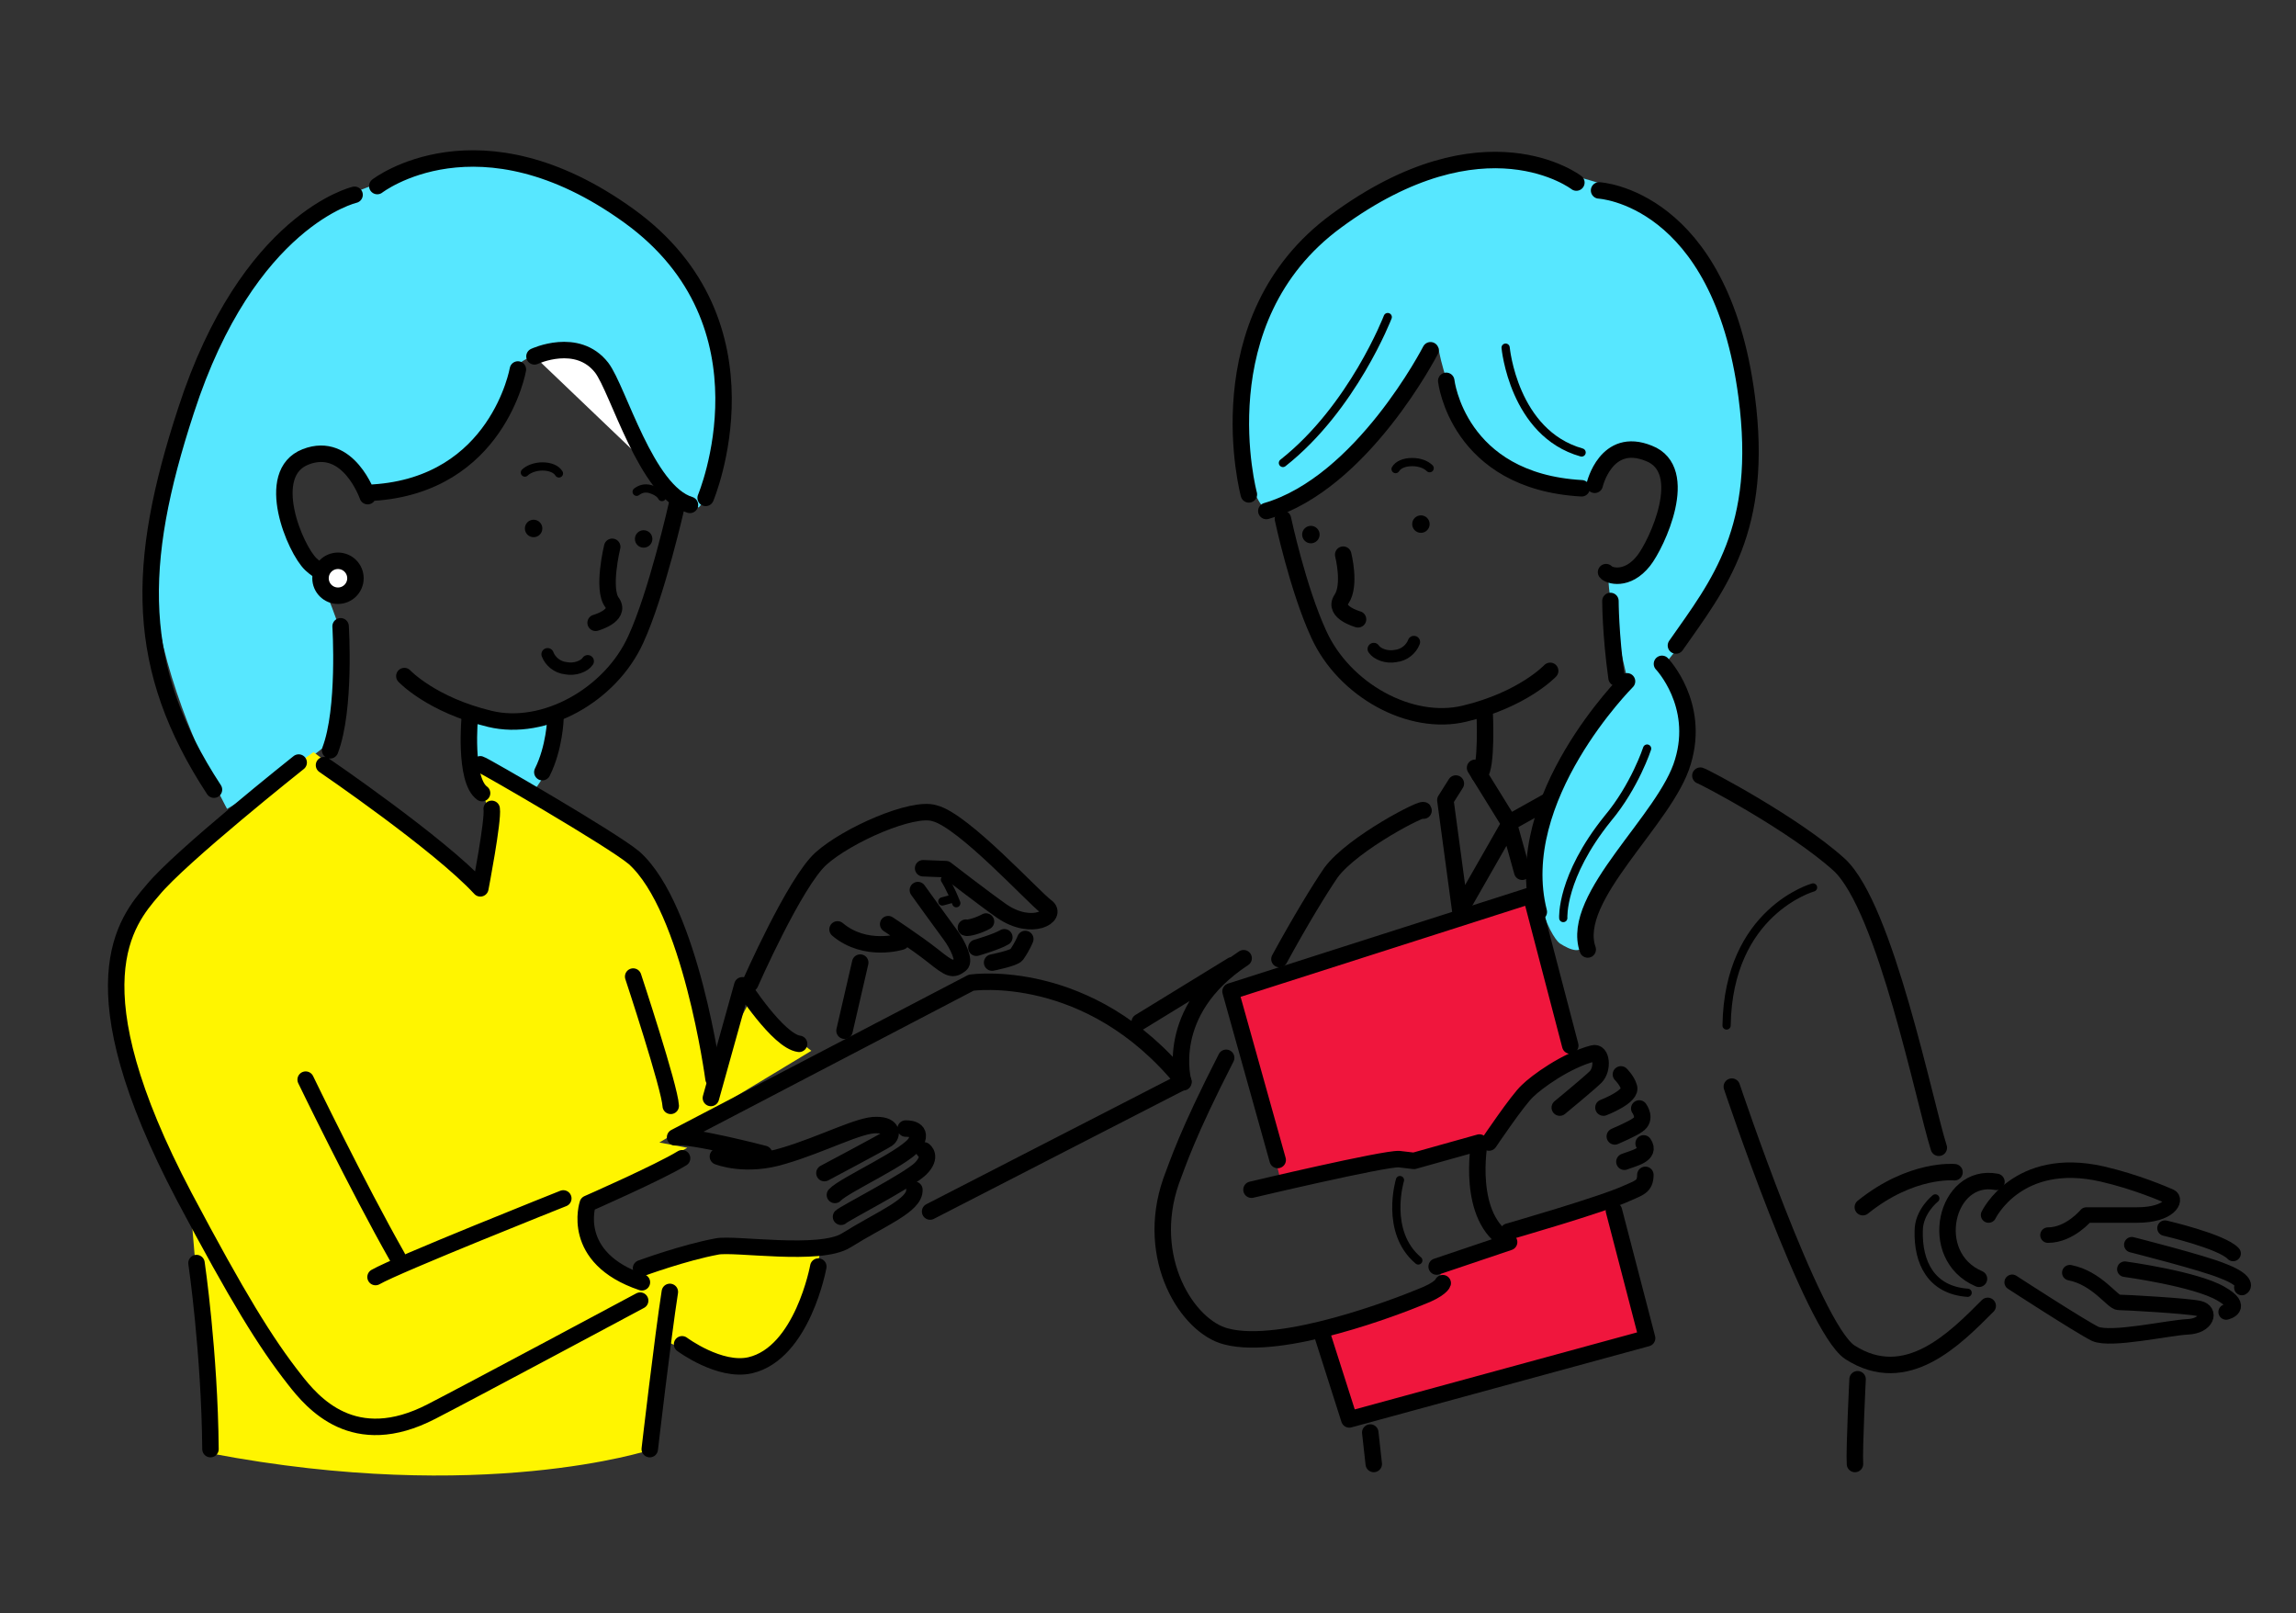 <svg xmlns="http://www.w3.org/2000/svg" viewBox="0 0 262.9 184.7" style="enable-background:new 0 0 262.9 184.7" xml:space="preserve"><rect x="0" y="0" width="262.9" height="184.7" fill="#333333" stroke="none"/><path style="fill:#57e7ff" d="M26 92.6s-5-9.1-7.3-18.6c-2.4-10.1 1-28.9 4.8-33.2 1.2-1.4 7.1-14.7 13.4-17.3s8.9-3.4 11.1-4.1c2.2-.7 12.2-1.9 20.3 2.5s15 12.2 15 22.6S80 58.1 80 58.1s-4.5-1.9-6.5-6.3c-2.1-4.5-3.5-11.6-8.6-11.6s-6 2.1-6 2.1-2.1 7-6.4 10.4c-4.3 3.4-10 3.6-10 3.6s-2.4-6.2-7.4-4c-4.9 2.1-.8 11.2-.8 11.2l2.2 2.4s2.1 4.7 2.5 6.7-.7 11-.9 11.9c-.3.8-5 3.9-5 3.9L26 92.6zM54.1 82.2 54 87l6.9 3.8s2-2.3 2.3-4.5.3-4.4.3-4.4-6.5 1.6-9.4.3z"/><path style="fill:#f0163d" d="M141.1 113.2c.3.4 5.5 21.8 5.5 21.8l13.3-2.3 2.3.2 8.3-2.1 6.1-7.4 3.5-2.2-4.7-18-34.3 10zM150.9 151.6s13.4-3.1 13.5-3.5c.2-.5.7-2.9.7-2.9l7.6-3.6 11.9-4.4 3.8 16-33.9 9.5-3.6-11.1z"/><path style="fill:#fff500" d="M35.9 86.1 52 98.5s2.5 3.9 2.9 3.4c.4-.6 1.4-8 1.4-8l-1.2-3.7-1-3.1s16.2 9.7 17.5 10.4c1.2.7 3.7 3.7 4.3 4.9.6 1.2 6.6 22.6 6.6 22.6l1.5-6.9 1.8-3.4 7.1 5.6-17.4 10.5 3.2.6-11.8 6.6s.6 5.1 2.1 6.3c1.6 1 3.7 2 3.7 2l2.1-1.8s8.4-2.1 8.9-2.1c.6 0 10.4.4 10.4.4S91.2 154 89 155.6c-2.3 1.6-6.4 1-6.4 1l-6.6-3.2-1.6 12.6s-19.2 6.3-50.2.4l-2.3-27.3s-11.3-19.3-8.2-31.7c1.6-6.6 22.2-21.3 22.2-21.3z"/><path style="fill:#57e7ff" d="M145.9 58.8s-3.7.2-3.5-13c.2-13.2 11.8-22.4 20.3-25.7 8.5-3.3 20.5.9 20.5.9s12 3.9 14.8 13.4 2.7 21.8 1.2 27.5c-1.5 5.7-8.7 14.3-8.7 14.3s4.9 5.9 3 10.8-12 12.8-12 20.3c0 2.3-1.8 1.4-2.9.7-1-.7-4.7-7.3-1.2-15.9s9.1-13.7 9.1-13.7-2.5-10.2-2.3-12.1c0 0 3.7.7 5.7-7.1s-3.4-7.8-3.4-7.8l-4.9 4.5s-10.6-.2-13.5-6.3c-2.9-6.1-3.4-9.8-3.4-9.8s-9.4 15.8-18.8 19z"/><path style="fill:none;stroke:#000;stroke-width:1.885;stroke-linecap:round;stroke-linejoin:round;stroke-miterlimit:10" d="M77.5 57.8S75.2 68 72.8 73.2c-2.9 6.4-10.5 10.6-16.7 9.1-6.7-1.6-9.8-4.9-9.8-4.9M59.3 42.3S57 55.5 42.7 56.4M42.1 56.8s-2.2-6.4-7.1-4.5c-4.9 1.9-1.2 10.6.6 12.3 1.8 1.7 4 1.7 4.3 1.3"/><circle style="fill:#fff;stroke:#000;stroke-width:1.885;stroke-linecap:round;stroke-linejoin:round;stroke-miterlimit:10" cx="38.7" cy="66.2" r="2"/><path style="fill:#fff;stroke:#000;stroke-width:1.885;stroke-linecap:round;stroke-linejoin:round;stroke-miterlimit:10" d="M61.2 40.8s4.9-2.3 7.7 1.3C70.8 44.6 74 56.3 79 57.8"/><path style="fill:none;stroke:#000;stroke-width:1.885;stroke-linecap:round;stroke-linejoin:round;stroke-miterlimit:10" d="M70.1 62.6s-1.2 4.9 0 6.4c1 1.5-1.9 2.3-1.9 2.3M53.8 82s-.7 7.3 1.4 8.8M40.6 22.3S28.4 25.1 21.3 47c-5.8 17.7-5.9 29.5 3.2 43.4M43.2 21.3s11.6-9 28.8 3.4S80.8 57 80.8 57M39 71.7s.6 9.5-1.2 14.2M37.1 87.6s13.2 9 17.9 14.1c0 0 1.5-7.8 1.3-9.1M34.2 87.3s-13.6 10.8-16.7 14.6c-3.1 3.6-9.2 10.8 3.6 35.1 6.1 11.5 9.3 16.7 12.6 20.9 2.1 2.7 6.8 8.3 15.7 3.7 4.1-2.1 23.9-12.7 23.9-12.7"/><circle cx="61.1" cy="60.5" r="1"/><circle cx="73.7" cy="61.7" r="1"/><path style="fill:none;stroke:#000;stroke-width:1.414;stroke-linecap:round;stroke-linejoin:round;stroke-miterlimit:10" d="M62.7 74.9c.3.8 1.1 1.5 2.1 1.6 1 .2 2.1-.2 2.5-.8"/><path style="fill:none;stroke:#000;stroke-width:.943;stroke-linecap:round;stroke-linejoin:round;stroke-miterlimit:10" d="M64 54.2c-.3-.5-1-.8-1.9-.8-.8 0-1.6.3-2 .7M75.8 56.9c-.2-.4-.7-.7-1.3-.9-.7-.2-1.2 0-1.6.3"/><path style="fill:none;stroke:#000;stroke-width:1.885;stroke-linecap:round;stroke-linejoin:round;stroke-miterlimit:10" d="M64.5 137.2s-19.1 7.6-21.5 9M35 123.6s5.9 12.2 10.5 20.3M73.5 146.8c-8.3-2.8-6.2-9-6.2-9s8.2-3.6 10.8-5.2"/><path style="fill:none;stroke:#000;stroke-width:1.885;stroke-linecap:round;stroke-linejoin:round;stroke-miterlimit:10" d="M104.7 136.2c.1 1.8-3.8 3.3-7.8 5.8-3 1.9-12.8.3-14.8.7-3.8.7-8.7 2.5-8.7 2.5M94.4 134.3s6.6-3.5 7.2-3.9.7-1.6-1.2-1.6c-1.9-.1-6.2 2.2-10.6 3.5-4.4 1.4-7.6.1-7.6.1M103.7 129.2s2-.1 1.2 1.5c-.7 1.6-8.2 4.9-9.3 6.1"/><path style="fill:none;stroke:#000;stroke-width:1.885;stroke-linecap:round;stroke-linejoin:round;stroke-miterlimit:10" d="M105.8 131.7s1 .7-.4 2.1c-1.3 1.3-8.7 5.1-9.1 5.5M55 87.5c.4.1 15.1 8.6 17.6 10.7 6.5 5.8 9.1 25.3 9.1 25.3M72.5 111.8s4.2 12.7 4.3 14.8"/><path style="fill:none;stroke:#000;stroke-width:1.885;stroke-linecap:round;stroke-linejoin:round;stroke-miterlimit:10" d="M87.5 132.1s-8.4-2.2-10.2-1.9l33.9-17.7s13.5-2 24.3 11.3l-29 14.9"/><path style="fill:none;stroke:#000;stroke-width:1.885;stroke-linecap:round;stroke-linejoin:round;stroke-miterlimit:10" d="M135.5 123.9s-2.4-8.1 6.9-14.2M130.5 117l10.6-6.5M85.9 112.6S91 101 94 98.3c3-2.7 10.5-6 13-5.2 3.3.8 11.4 9.7 12.8 10.7 1.4 1-1.6 2.9-5.1.5-2-1.4-6.4-4.8-6.4-4.8l-2.6-.1"/><path style="fill:none;stroke:#000;stroke-width:1.885;stroke-linecap:round;stroke-linejoin:round;stroke-miterlimit:10" d="M112.9 105.5c-.9.5-2.1.8-2.3.7"/><path style="fill:none;stroke:#000;stroke-width:.943;stroke-linecap:round;stroke-linejoin:round;stroke-miterlimit:10" d="M108.2 100.7s.6.9 1.3 2.7"/><path style="fill:none;stroke:#000;stroke-width:1.885;stroke-linecap:round;stroke-linejoin:round;stroke-miterlimit:10" d="M115 107.3c-.8.5-3.2 1.2-3.2 1.2M117.4 107.5s-.3.8-1 1.8c-.3.4-2.8.9-2.8.9M103.2 107.8s-4.1 1.3-7.3-1.4M105.1 101.9s2.8 3.9 3.7 5.1 1.7 3 1.2 3.4c-.9.7-1.2.6-3.2-1-1.9-1.5-5.1-3.6-5.1-3.6"/><path style="fill:none;stroke:#000;stroke-width:.943;stroke-linecap:round;stroke-linejoin:round;stroke-miterlimit:10" d="m107.9 103.2 1.1-.3"/><path style="fill:none;stroke:#000;stroke-width:1.885;stroke-linecap:round;stroke-linejoin:round;stroke-miterlimit:10" d="M76.7 147.9c-.8 5.1-2.3 18-2.3 18M22.5 144.6s1.5 10.2 1.6 21.3M91.5 119.5c-2.4-.3-6.5-6.7-6.5-6.7l-3.6 12.9M93.7 145s-1.8 9.9-7.8 11.3c-3.5.8-7.8-2.4-7.8-2.4M63.6 82.3s-.1 3.3-1.5 6.1M146.9 59.4s1.7 8 4.1 13.2c2.9 6.4 10.5 10.6 16.7 9.1 6.7-1.6 9.8-4.9 9.8-4.9M165.6 43.6s1.3 11.5 15.5 12.3M182.6 55.5s1.3-5.6 6.2-3.6c4.9 1.9.9 10.4-.6 12.3-1.9 2.4-4 1.7-4.3 1.3"/><path style="fill:none;stroke:#000;stroke-width:1.885;stroke-linecap:round;stroke-linejoin:round;stroke-miterlimit:10" d="M153.8 63.5s.9 3.5-.2 5.1c-1 1.5 1.9 2.3 1.9 2.3M170 81.6s.3 6.3-.6 7.1M183.1 21.8s13.9.7 16.9 23.6c2 15.2-3.2 21.5-8.1 28.5M180.5 20.9S170 12.8 153 25.3c-15.4 11.3-10 31.3-10 31.3M184.4 68.8s0 3.8.7 8.8"/><circle cx="162.7" cy="60" r="1"/><circle cx="150.1" cy="61.2" r="1"/><path style="fill:none;stroke:#000;stroke-width:1.414;stroke-linecap:round;stroke-linejoin:round;stroke-miterlimit:10" d="M161.9 73.5c-.3.8-1.1 1.5-2.1 1.6-1 .2-2.1-.2-2.5-.8"/><path style="fill:none;stroke:#000;stroke-width:.943;stroke-linecap:round;stroke-linejoin:round;stroke-miterlimit:10" d="M159.8 53.7c.3-.5 1-.8 1.9-.8s1.6.3 2 .7"/><path style="fill:none;stroke:#000;stroke-width:1.885;stroke-linecap:round;stroke-linejoin:round;stroke-miterlimit:10" d="M163.8 40.1S156 55.3 145 58.5M186.3 78s-13.4 13.4-10.1 26.4"/><path style="fill:none;stroke:#000;stroke-width:.943;stroke-linecap:round;stroke-linejoin:round;stroke-miterlimit:10" d="M158.9 36.3s-4 10.4-12 16.7M172.4 39.8s.9 9.8 8.7 12"/><path style="fill:none;stroke:#000;stroke-width:1.885;stroke-linecap:round;stroke-linejoin:round;stroke-miterlimit:10" d="M190.3 76s4.4 4.6 2.4 11.2c-1.9 6.6-13 15.5-10.9 21.5M146.3 132.8l-5.4-19.3 34.4-11 4.5 17.2M184.8 138.6l3.8 14.6-34.1 9.3-3-9.4"/><path style="fill:none;stroke:#000;stroke-width:.943;stroke-linecap:round;stroke-linejoin:round;stroke-miterlimit:10" d="M188.6 85.7s-1.4 4.3-4.5 8c-5.4 6.7-5.1 11.4-5.1 11.4"/><path style="fill:none;stroke:#000;stroke-width:1.885;stroke-linecap:round;stroke-linejoin:round;stroke-miterlimit:10" d="M194.7 88.8c.4.1 10.7 5.5 15.9 10.2 5.3 4.9 9.8 27.4 11.4 32.4M198.3 124.4s9.2 27.5 13.5 30.4c6.5 4.2 12.1-1.6 15.8-5.3M168.9 87.9l3.9 6.3 4.3-2.4M174.3 99.8l-1.5-5.4-5.6 9.8-1.7-12.6 1.2-1.9M226.6 146.4c-6.1-2.6-3.8-12.2 2-11.1"/><path style="fill:none;stroke:#000;stroke-width:.943;stroke-linecap:round;stroke-linejoin:round;stroke-miterlimit:10" d="M221.6 137.2s-1.9 1.5-1.9 3.7c-.1 3.6 1.4 6.8 5.6 7.1M207.6 101.6s-9.7 2.7-9.9 15.8"/><path style="fill:none;stroke:#000;stroke-width:1.885;stroke-linecap:round;stroke-linejoin:round;stroke-miterlimit:10" d="M140.4 121.1c-4.5 8.8-5.5 12-6.3 14.1-3.1 8.9 1.9 16.7 6.3 17.8 6.4 1.7 19.8-3.5 22.2-4.5 2.4-.9 2.6-1.6 2.6-1.6M163 92.8c.3-.6-8.1 3.7-10.6 7.1-1.3 1.9-3.5 5.5-5.9 9.9"/><path style="fill:none;stroke:#000;stroke-width:1.885;stroke-linecap:round;stroke-linejoin:round;stroke-miterlimit:10" d="M143.3 136.2s15.2-3.6 16.9-3.5l1.7.2M161.9 132.9l7.5-2.1s-1.6 8.7 3.4 11.4l-8.3 2.8"/><path style="fill:none;stroke:#000;stroke-width:.943;stroke-linecap:round;stroke-linejoin:round;stroke-miterlimit:10" d="M160.3 135.1s-1.8 5.9 2.1 9.2"/><path style="fill:none;stroke:#000;stroke-width:1.885;stroke-linecap:round;stroke-linejoin:round;stroke-miterlimit:10" d="M170.5 130.8s3.3-4.9 4.4-5.9c1-1 4.4-3.5 7.5-4.3 1-.3 1.2 1.8.3 2.7-.7.7-4.1 3.5-4.1 3.5M188.4 134.5c0 1.4-.8 1.5-2.1 2.1-2.8 1.3-13.6 4.4-13.6 4.4M185.6 123s.7.7.9 1.4c.5 1.1-2.9 2.4-2.9 2.4M184.9 130.1s2.1-.9 2.6-1.3c1.1-.7.2-1.9.2-1.9M186 133c1-.4 3.1-.8 2.2-2.1"/><path style="fill:none;stroke:#000;stroke-width:1.774;stroke-linecap:round;stroke-linejoin:round;stroke-miterlimit:10" d="M230.4 146.8s7.7 5 9.5 5.9c1.8.8 8.4-.7 10.6-.8s2.7-1.8 1.3-2.1c-1.3-.3-8.4-.7-9.2-.7-.7 0-2.5-2.8-5.6-3.4M227.7 139.1s3.3-6.9 13-4.7c3.9.9 7.1 2.3 7.8 2.6.7.3 0 2.1-3.8 2.1h-5.8s-1.9 2.3-4.4 2.3M243.3 145.3s8.1 1.1 11 2.8c2.8 1.6.6 2.1.6 2.1M244.1 142.5s8.3 2.1 10.4 3c2.4.9 2.6 1.7 2.2 1.9M247.9 140.6s6.5 1.5 7.8 2.9"/><path style="fill:none;stroke:#000;stroke-width:1.885;stroke-linecap:round;stroke-linejoin:round;stroke-miterlimit:10" d="M212.7 157.9s-.4 8-.3 9.7M156.9 164l.4 3.6M223.8 134.2s-4.9-.5-10.5 4M98.5 110.2l-1.8 7.8"/></svg>